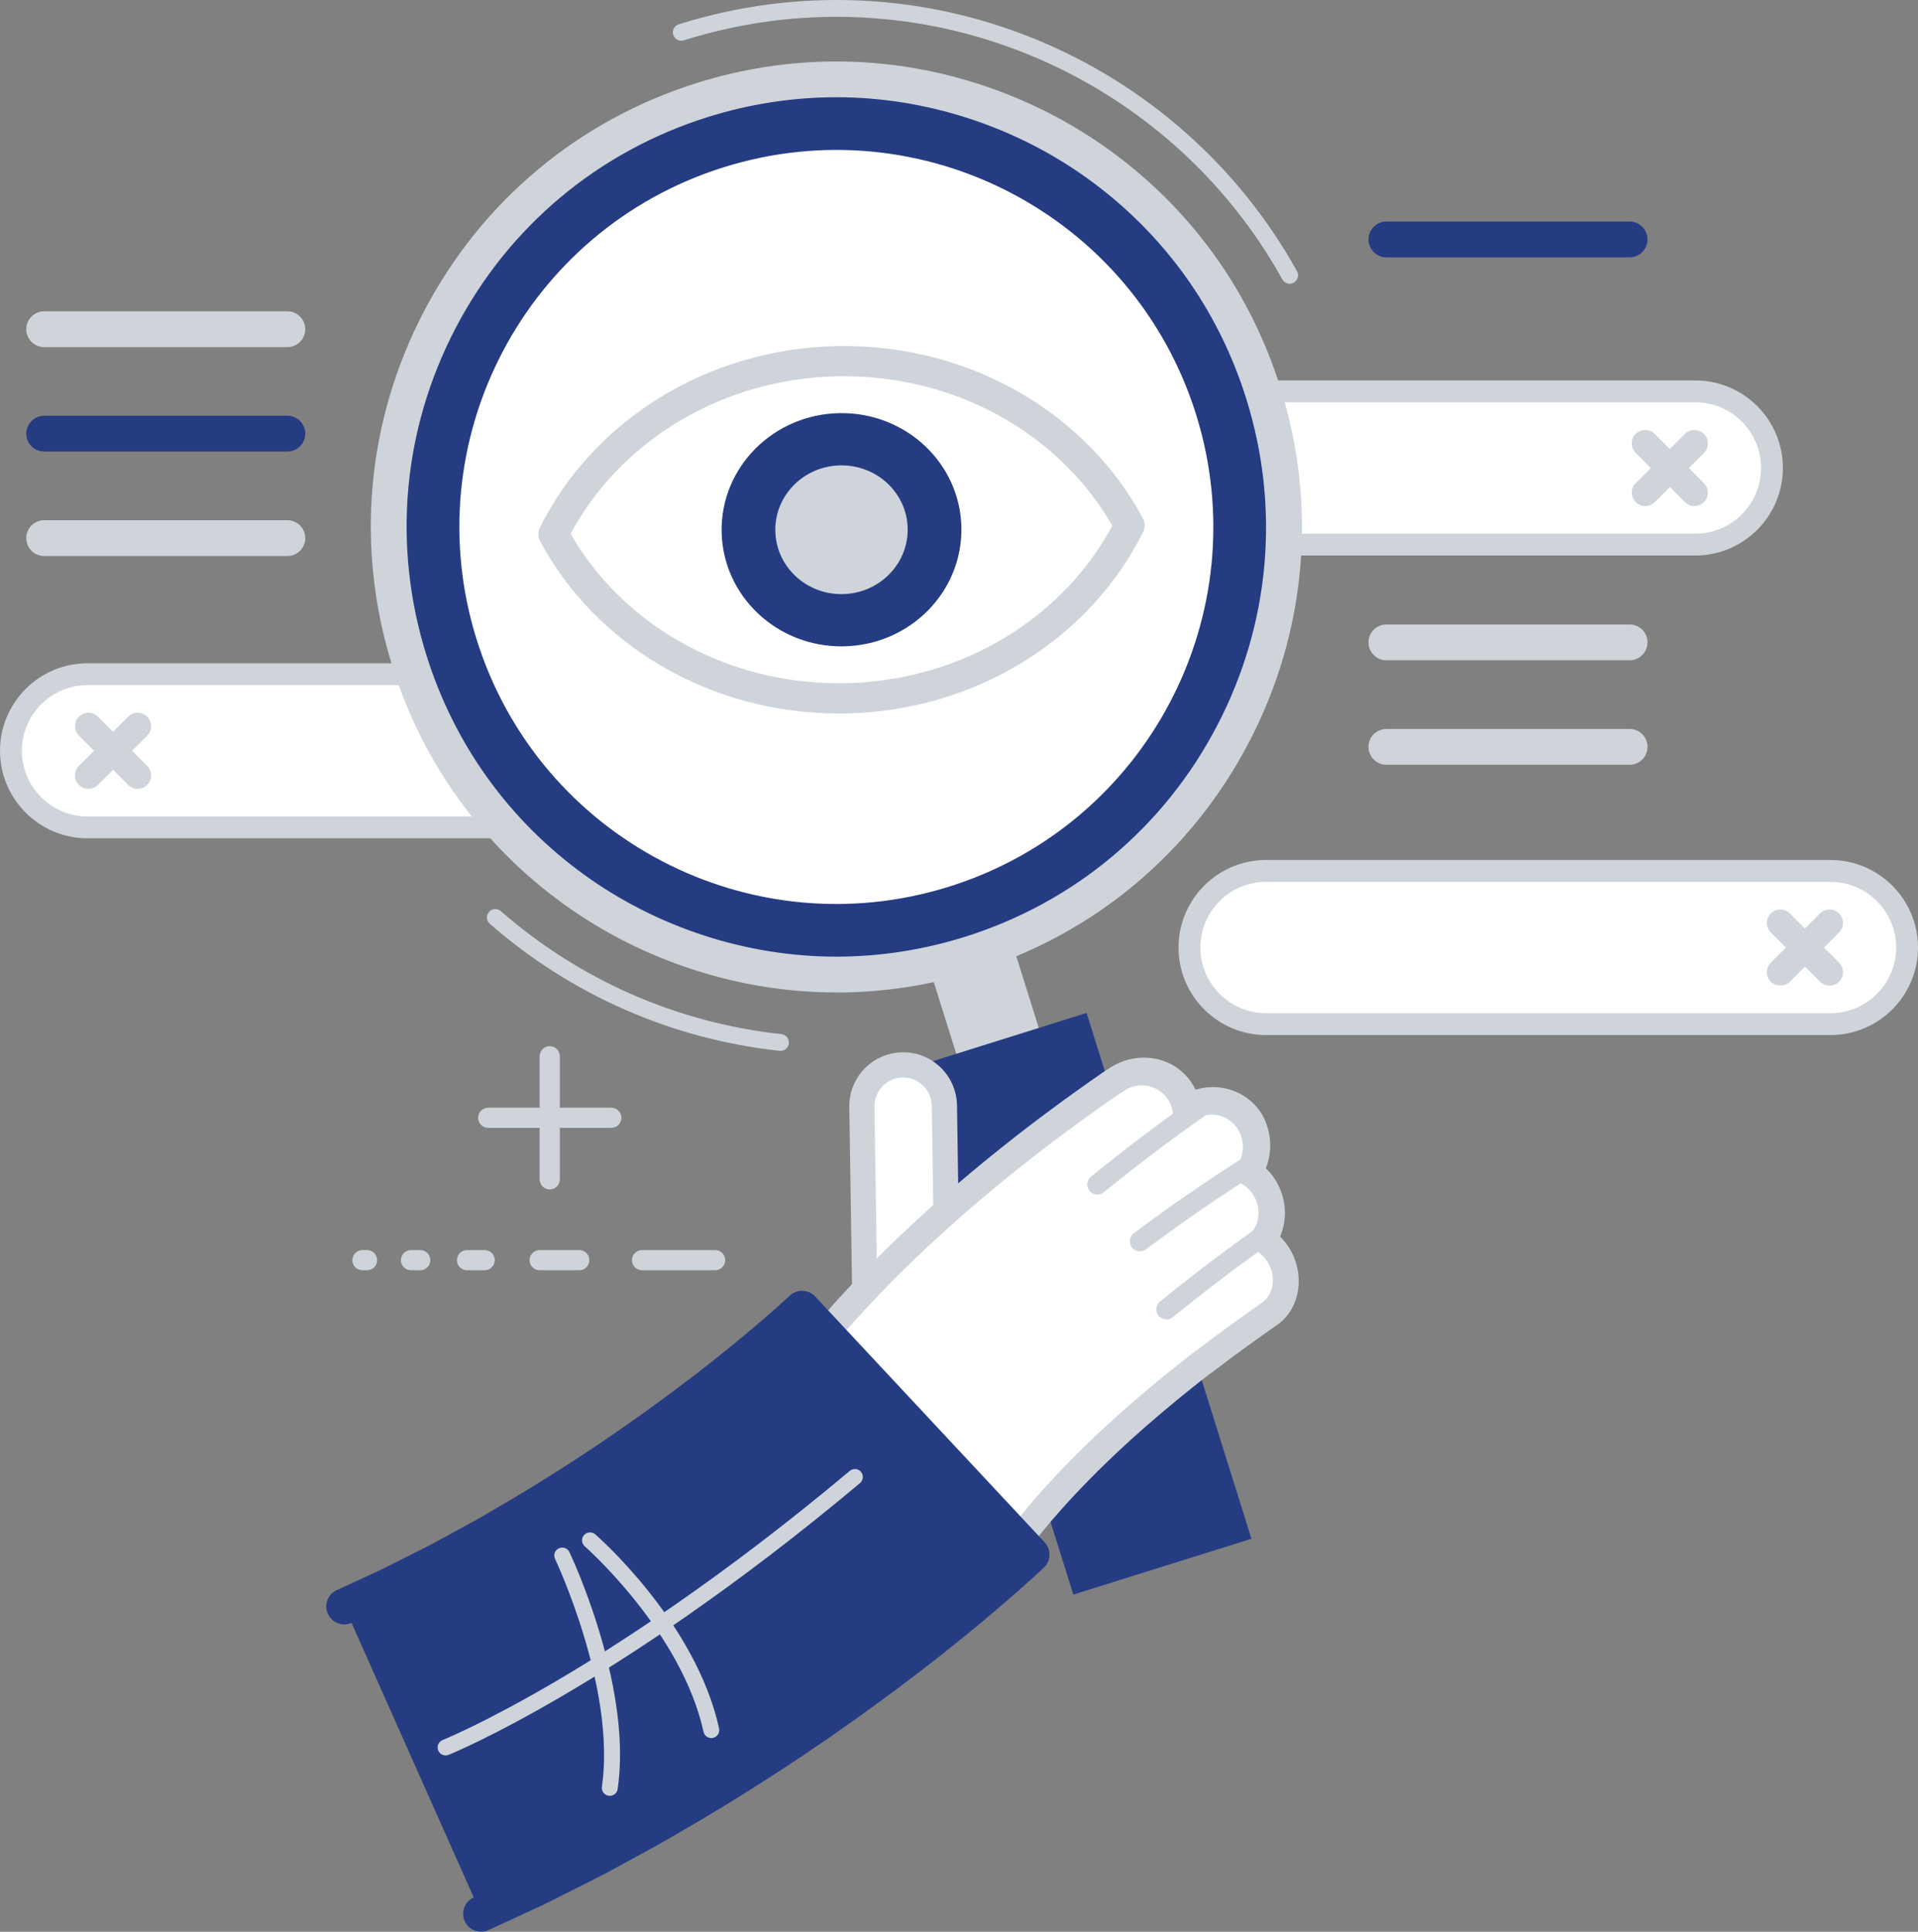 <?xml version="1.0" encoding="UTF-8"?><svg xmlns="http://www.w3.org/2000/svg" viewBox="0 0 399.48 402.31"><rect x="0" y="0" width="399.48" height="402.31" fill="#808080" stroke="none"/><defs><style>.d{fill:#ced4da;}.e{fill:#fff;}.f{fill:#253c82;}</style></defs><g id="a"/><g id="b"><g id="c"><g><g><path class="d" d="M59.85,72.29H9.2c-2.06,0-3.73-1.67-3.73-3.73s1.67-3.73,3.73-3.73H59.85c2.06,0,3.73,1.67,3.73,3.73s-1.67,3.73-3.73,3.73Z"/><path class="f" d="M59.85,94.04H9.2c-2.06,0-3.73-1.67-3.73-3.73s1.67-3.73,3.73-3.73H59.85c2.06,0,3.73,1.67,3.73,3.73s-1.67,3.73-3.73,3.73Z"/><path class="d" d="M59.85,115.8H9.2c-2.06,0-3.73-1.67-3.73-3.73s1.67-3.73,3.73-3.73H59.85c2.06,0,3.73,1.67,3.73,3.73s-1.67,3.73-3.73,3.73Z"/></g><path class="f" d="M339.41,53.6h-50.65c-2.06,0-3.73-1.67-3.73-3.73s1.67-3.73,3.73-3.73h50.65c2.06,0,3.73,1.67,3.73,3.73s-1.67,3.73-3.73,3.73Z"/><g><path class="d" d="M339.41,137.51h-50.65c-2.06,0-3.73-1.67-3.73-3.73s1.67-3.73,3.73-3.73h50.65c2.06,0,3.73,1.67,3.73,3.73s-1.67,3.73-3.73,3.73Z"/><path class="d" d="M339.41,159.27h-50.65c-2.06,0-3.73-1.67-3.73-3.73s1.67-3.73,3.73-3.73h50.65c2.06,0,3.73,1.67,3.73,3.73s-1.67,3.73-3.73,3.73Z"/></g><g><path class="d" d="M133.72,264.54h15.23c1.16,0,2.1-.94,2.1-2.1s-.94-2.1-2.1-2.1h-15.23c-1.16,0-2.1,.94-2.1,2.1s.94,2.1,2.1,2.1Z"/><path class="d" d="M112.4,264.54h8.25c1.16,0,2.1-.94,2.1-2.1s-.94-2.1-2.1-2.1h-8.25c-1.16,0-2.1,.94-2.1,2.1s.94,2.1,2.1,2.1Z"/><path class="d" d="M97.27,264.54h3.68c1.16,0,2.1-.94,2.1-2.1s-.94-2.1-2.1-2.1h-3.68c-1.16,0-2.1,.94-2.1,2.1s.94,2.1,2.1,2.1Z"/><path class="d" d="M85.6,264.54h1.93c1.16,0,2.1-.94,2.1-2.1s-.94-2.1-2.1-2.1h-1.93c-1.16,0-2.1,.94-2.1,2.1s.94,2.1,2.1,2.1Z"/><path class="d" d="M75.49,264.54h.96c1.16,0,2.1-.94,2.1-2.1s-.94-2.1-2.1-2.1h-.96c-1.16,0-2.1,.94-2.1,2.1s.94,2.1,2.1,2.1Z"/></g><g><g><path class="e" d="M397.21,197.33c0,8.81-7.14,15.96-15.95,15.96h-117.56c-8.81,0-15.95-7.14-15.95-15.96h0c0-8.81,7.14-15.96,15.95-15.96h117.56c8.81,0,15.95,7.14,15.95,15.96h0Z"/><path class="d" d="M381.25,215.56h-117.56c-10.05,0-18.23-8.18-18.23-18.23s8.18-18.23,18.23-18.23h117.56c10.05,0,18.23,8.18,18.23,18.23s-8.18,18.23-18.23,18.23Zm-117.56-31.91c-7.54,0-13.68,6.14-13.68,13.68s6.14,13.68,13.68,13.68h117.56c7.54,0,13.68-6.14,13.68-13.68s-6.14-13.68-13.68-13.68h-117.56Z"/></g><g><path class="d" d="M370.81,205.26c-.72,0-1.43-.27-1.98-.82-1.09-1.09-1.09-2.87,0-3.96l10.25-10.25c1.09-1.09,2.87-1.09,3.96,0,1.09,1.09,1.09,2.87,0,3.96l-10.25,10.25c-.55,.55-1.26,.82-1.98,.82Z"/><path class="d" d="M381.06,205.26c-.72,0-1.43-.27-1.98-.82l-10.25-10.25c-1.09-1.09-1.09-2.87,0-3.96,1.09-1.09,2.87-1.09,3.96,0l10.25,10.25c1.09,1.09,1.09,2.87,0,3.96-.55,.55-1.26,.82-1.98,.82Z"/></g></g><g><g><path class="e" d="M369.06,97.46c0,8.81-7.14,15.95-15.95,15.95h-117.56c-8.81,0-15.95-7.14-15.95-15.95h0c0-8.81,7.14-15.96,15.95-15.96h117.56c8.81,0,15.95,7.14,15.95,15.96h0Z"/><path class="d" d="M353.11,115.69h-117.56c-10.05,0-18.23-8.18-18.23-18.23s8.18-18.23,18.23-18.23h117.56c10.05,0,18.23,8.18,18.23,18.23s-8.18,18.23-18.23,18.23Zm-117.56-31.91c-7.54,0-13.68,6.14-13.68,13.68s6.14,13.68,13.68,13.68h117.56c7.54,0,13.68-6.14,13.68-13.68s-6.13-13.68-13.68-13.68h-117.56Z"/></g><g><path class="d" d="M342.67,105.39c-.72,0-1.43-.27-1.98-.82-1.09-1.09-1.09-2.87,0-3.96l10.25-10.25c1.09-1.09,2.87-1.09,3.96,0,1.09,1.09,1.09,2.87,0,3.96l-10.25,10.25c-.55,.55-1.26,.82-1.98,.82Z"/><path class="d" d="M352.91,105.39c-.72,0-1.43-.27-1.98-.82l-10.25-10.25c-1.09-1.09-1.09-2.87,0-3.96,1.09-1.09,2.87-1.09,3.96,0l10.25,10.25c1.09,1.09,1.09,2.87,0,3.96-.55,.55-1.26,.82-1.98,.82Z"/></g></g><g><g><path class="e" d="M2.27,156.36c0-8.81,7.14-15.95,15.95-15.95h117.56c8.81,0,15.95,7.14,15.95,15.95h0c0,8.81-7.14,15.95-15.95,15.95H18.23c-8.81,0-15.95-7.14-15.95-15.95h0Z"/><path class="d" d="M135.79,174.59H18.23c-10.05,0-18.23-8.18-18.23-18.23s8.18-18.23,18.23-18.23h117.56c10.05,0,18.23,8.18,18.23,18.23s-8.18,18.23-18.23,18.23Zm-117.56-31.91c-7.54,0-13.68,6.14-13.68,13.68s6.14,13.68,13.68,13.68h117.56c7.54,0,13.68-6.14,13.68-13.68s-6.14-13.68-13.68-13.68H18.23Z"/></g><g><path class="d" d="M18.42,164.28c-.72,0-1.43-.27-1.98-.82-1.09-1.09-1.09-2.87,0-3.96l10.25-10.25c1.09-1.09,2.87-1.09,3.96,0,1.09,1.09,1.09,2.87,0,3.96l-10.25,10.25c-.55,.55-1.26,.82-1.98,.82Z"/><path class="d" d="M28.67,164.28c-.72,0-1.43-.27-1.98-.82l-10.25-10.25c-1.09-1.09-1.09-2.87,0-3.96,1.09-1.09,2.87-1.09,3.96,0l10.25,10.25c1.09,1.09,1.09,2.87,0,3.96-.55,.55-1.26,.82-1.98,.82Z"/></g></g><rect class="d" x="205.13" y="189.04" width="18.01" height="96.16" transform="translate(-61.13 74.93) rotate(-17.41)"/><rect class="f" x="205.48" y="214.16" width="38.88" height="114.76" transform="translate(-70.93 79.72) rotate(-17.41)"/><g><path class="f" d="M146.32,20.81c-49.11,15.4-76.45,67.69-61.05,116.81,15.4,49.11,67.69,76.45,116.81,61.05,49.11-15.4,76.45-67.69,61.05-116.81-15.4-49.11-67.7-76.45-116.81-61.05Zm49.38,157.49c-37.87,11.87-78.19-9.2-90.06-47.07s9.2-78.19,47.07-90.06c37.87-11.87,78.19,9.2,90.06,47.07,11.87,37.87-9.2,78.19-47.07,90.06Z"/><path class="d" d="M174.18,206.69h0c-20.2,0-40.38-6.55-56.82-18.44-17.02-12.3-29.34-29.42-35.64-49.51-7.75-24.7-5.41-50.95,6.58-73.89,11.99-22.95,32.2-39.85,56.91-47.59,9.45-2.96,19.21-4.46,29.02-4.46,20.19,0,40.37,6.55,56.82,18.44,17.02,12.3,29.34,29.42,35.64,49.52,7.75,24.7,5.41,50.95-6.59,73.89-11.99,22.95-32.2,39.85-56.91,47.59-9.45,2.96-19.21,4.46-29.02,4.46Zm.05-186.44c-9.05,0-18.07,1.39-26.79,4.12-22.8,7.15-41.46,22.75-52.53,43.93-11.07,21.18-13.23,45.4-6.08,68.2,5.81,18.54,17.19,34.35,32.89,45.7,15.19,10.98,33.81,17.03,52.45,17.03h0c9.05,0,18.06-1.39,26.78-4.12,22.8-7.15,41.46-22.75,52.52-43.93,11.07-21.18,13.23-45.4,6.08-68.2-5.81-18.54-17.19-34.35-32.89-45.7-15.19-10.98-33.81-17.03-52.45-17.03Zm-.05,165.1c-15.75,0-31.48-5.11-44.31-14.38-13.27-9.59-22.88-22.95-27.79-38.62-6.04-19.27-4.22-39.73,5.14-57.62,9.35-17.89,25.11-31.07,44.38-37.11,7.37-2.31,14.98-3.48,22.63-3.48,15.75,0,31.49,5.11,44.31,14.38,13.27,9.59,22.88,22.95,27.79,38.61,6.04,19.27,4.22,39.73-5.14,57.62-9.35,17.89-25.11,31.07-44.38,37.11-7.37,2.31-14.98,3.48-22.63,3.48Zm.04-143.75c-6.89,0-13.76,1.06-20.4,3.14-35.84,11.24-55.86,49.54-44.62,85.38,4.43,14.12,13.09,26.16,25.04,34.8,11.56,8.36,25.75,12.96,39.94,12.96,6.89,0,13.76-1.06,20.4-3.14,35.84-11.24,55.86-49.54,44.62-85.38-4.43-14.12-13.09-26.16-25.04-34.8-11.56-8.36-25.75-12.96-39.94-12.96Z"/></g><path class="e" d="M249.1,86.26c12.97,41.37-10.05,85.42-51.42,98.39-41.37,12.97-85.42-10.05-98.39-51.42-12.97-41.37,10.05-85.42,51.42-98.39,41.37-12.97,85.42,10.05,98.39,51.42Z"/><g><g><path class="e" d="M174.73,75.21c-26.42,.4-49.03,15.09-59.45,36.03,11.06,20.62,34.1,34.6,60.52,34.2,26.42-.4,49.02-15.09,59.45-36.03-11.06-20.61-34.1-34.6-60.52-34.19Z"/><path class="d" d="M174.69,148.59c-13.12,0-25.89-3.43-36.94-9.91-10.81-6.34-19.54-15.31-25.24-25.95-.48-.9-.5-1.98-.04-2.89,5.46-10.97,14.06-20.3,24.89-26.99,11.08-6.85,23.99-10.58,37.33-10.78,.39,0,.77,0,1.16,0,13.11,0,25.89,3.43,36.94,9.91,10.81,6.34,19.53,15.31,25.24,25.95,.48,.9,.5,1.98,.04,2.89-5.46,10.97-14.07,20.3-24.89,26.99-11.08,6.85-23.99,10.58-37.33,10.78-.39,0-.78,0-1.16,0Zm-55.84-37.41c5.16,8.99,12.76,16.6,22.08,22.06,10.09,5.92,21.76,9.05,33.76,9.05,.35,0,.71,0,1.06,0,12.2-.19,24-3.59,34.11-9.84,9.34-5.77,16.85-13.69,21.81-22.98-5.16-8.99-12.77-16.59-22.08-22.06-10.09-5.92-21.76-9.05-33.75-9.05-.35,0-.71,0-1.07,0-12.2,.19-24,3.59-34.12,9.84-9.34,5.77-16.85,13.69-21.81,22.98Z"/></g><path class="f" d="M200.24,109.94c.2,13.41-10.81,24.46-24.6,24.67-13.79,.21-25.13-10.5-25.34-23.91-.21-13.41,10.81-24.45,24.6-24.66,13.79-.21,25.14,10.49,25.34,23.9Z"/></g><path class="d" d="M127.32,230.69h-10.72v-10.72c0-1.16-.94-2.1-2.1-2.1s-2.1,.94-2.1,2.1v10.72h-10.72c-1.16,0-2.1,.94-2.1,2.1s.94,2.1,2.1,2.1h10.72v10.72c0,1.16,.94,2.1,2.1,2.1s2.1-.94,2.1-2.1v-10.72h10.72c1.16,0,2.1-.94,2.1-2.1s-.94-2.1-2.1-2.1Z"/><g><path class="e" d="M196.7,230.24c-.07-4.75-3.98-8.53-8.72-8.46-4.74,.07-8.53,3.98-8.46,8.73l.71,46.39,17.18-.26-.71-46.39Z"/><path class="d" d="M179.95,279.5c-1.3-.14-2.33-1.23-2.35-2.57l-.71-46.39c-.09-6.19,4.86-11.29,11.04-11.39,3-.05,5.83,1.08,7.98,3.16,2.15,2.09,3.36,4.89,3.41,7.88l.71,46.39c.02,1.45-1.14,2.64-2.58,2.66-1.45,.02-2.64-1.13-2.67-2.58l-.71-46.39c-.02-1.59-.67-3.08-1.81-4.19-1.14-1.11-2.65-1.71-4.25-1.68-3.29,.05-5.92,2.77-5.88,6.06l.71,46.39c.02,1.45-1.14,2.64-2.58,2.66-.11,0-.21,0-.32-.01Z"/></g><g><path class="e" d="M167.21,288.28c-.6-.44-.96-1.15-1-1.98-.02-.41,.04-.84,.18-1.25,.14-.4,.35-.79,.62-1.14,0,0,.9-1.15,2.48-3.15,.81-.97,1.79-2.14,2.91-3.49,1.13-1.34,2.43-2.79,3.84-4.39,2.85-3.12,6.2-6.73,9.9-10.34,3.69-3.63,7.69-7.36,11.75-10.93,8.13-7.14,16.51-13.73,22.91-18.44,3.19-2.37,5.89-4.28,7.78-5.62,1.9-1.32,2.98-2.08,2.98-2.08,.13-.09,.27-.17,.41-.24l.5-.34c2.23-1.53,4.86-2.02,7.27-1.58,2.41,.44,4.6,1.82,6.01,3.99,.73,1.13,1.18,2.36,1.38,3.62l.21-.14c2.15-1.41,4.75-1.86,7.23-1.28,2.43,.57,4.47,2.07,5.75,4.18,2.03,3.38,1.76,7.49-.28,10.44,1.3,.74,2.45,1.82,3.3,3.18,2.22,3.55,1.96,7.91-.3,10.84,1.2,.73,2.26,1.75,3.09,3.02,1.42,2.17,1.9,4.65,1.58,6.91-.33,2.26-1.46,4.3-3.36,5.61,0,0-.86,.6-2.14,1.49-1.28,.9-2.98,2.11-4.66,3.34-1.68,1.23-3.36,2.47-4.59,3.41-.62,.47-1.14,.86-1.5,1.14-.36,.28-.56,.44-.56,.44-.13,.1-.27,.19-.41,.26,0,0-.67,.52-1.84,1.43-.58,.46-1.28,1.02-2.09,1.66-.81,.64-1.71,1.37-2.69,2.17-3.91,3.19-9.01,7.54-13.75,12.05-4.76,4.5-9.16,9.13-12.2,12.65-.79,.87-1.45,1.69-2.04,2.4-.59,.72-1.14,1.34-1.53,1.86-.81,1.03-1.27,1.62-1.27,1.62-.2,.25-.44,.44-.73,.57-.28,.13-.58,.2-.9,.21-.65,.02-1.36-.19-1.98-.65l-42.25-31.43Z"/><path class="d" d="M268.38,259.71c-.52-.81-1.11-1.54-1.76-2.18,1.54-3.55,1.37-7.95-.92-11.69-.58-.94-1.27-1.79-2.05-2.53,1.38-3.46,1.23-7.57-.75-11.15h0c-1.64-2.75-4.3-4.69-7.46-5.44-2.15-.51-4.37-.42-6.44,.22-.21-.43-.44-.85-.7-1.27-1.8-2.83-4.65-4.64-7.82-5.21-3.16-.57-6.63,.08-9.58,2.11l-.34,.23c-.2,.11-.39,.22-.57,.35,0,0-1.09,.76-3.01,2.09-1.9,1.35-4.62,3.27-7.84,5.66-6.45,4.75-14.89,11.38-23.09,18.59-4.1,3.61-8.14,7.38-11.87,11.04-3.74,3.65-7.13,7.3-10.02,10.46-1.43,1.63-2.74,3.1-3.89,4.45-1.14,1.37-2.13,2.56-2.95,3.54-1.6,2.04-2.52,3.2-2.52,3.2-.28,.36-.53,.73-.74,1.12-.21,.39-.38,.81-.52,1.23-.27,.84-.4,1.7-.36,2.52,.08,1.66,.82,3.06,2.03,3.92h0l42.88,30.57c1.26,.9,2.7,1.3,4,1.26,.65-.02,1.26-.16,1.79-.41,.27-.13,.51-.28,.75-.46,.24-.18,.46-.4,.65-.64,0,0,.45-.57,1.24-1.58,.38-.51,.91-1.11,1.49-1.81,.58-.7,1.22-1.49,2-2.35,2.97-3.44,7.29-7.98,11.97-12.41,4.66-4.44,9.68-8.72,13.54-11.88,1.92-1.58,3.57-2.87,4.71-3.78,1.16-.9,1.82-1.41,1.82-1.41,.2-.11,.38-.24,.57-.38,0,0,.2-.16,.56-.43,.36-.27,.87-.66,1.49-1.13,1.22-.94,2.89-2.16,4.55-3.38,1.67-1.22,3.36-2.42,4.62-3.31,1.27-.89,2.12-1.48,2.12-1.48,2.47-1.7,3.95-4.35,4.4-7.28,.44-2.93-.16-6.16-1.97-8.99Zm-5.61,11.66s-.86,.6-2.16,1.5c-1.29,.91-3,2.13-4.7,3.37-1.69,1.24-3.38,2.49-4.63,3.44-.63,.47-1.15,.87-1.51,1.15-.36,.28-.57,.44-.57,.44l.02-.08s-.68,.53-1.88,1.46c-.6,.46-1.32,1.03-2.14,1.69-.82,.65-1.75,1.39-2.75,2.21-4,3.25-9.2,7.69-14.07,12.29-4.87,4.6-9.4,9.35-12.53,12.97-.81,.9-1.49,1.74-2.11,2.47-.61,.74-1.17,1.38-1.58,1.91-.84,1.07-1.32,1.68-1.32,1.68l-41.63-32.25s.89-1.13,2.45-3.1c.79-.95,1.76-2.11,2.87-3.44,1.11-1.32,2.4-2.75,3.78-4.33,2.82-3.08,6.13-6.65,9.79-10.21,3.65-3.59,7.61-7.28,11.63-10.83,8.06-7.08,16.37-13.61,22.73-18.29,3.17-2.36,5.85-4.25,7.73-5.58,1.89-1.31,2.96-2.06,2.96-2.06l.02,.03,.88-.6c3.06-2.11,7.21-1.3,9.2,1.74h0c1.99,3.05,1.19,7.1-1.75,9.12,0,0,1.82-1.26,3.67-2.49,1.84-1.23,3.7-2.44,3.7-2.44,3.02-1.97,7.07-1.01,8.98,2.08h0c1.91,3.1,1.09,7.07-1.8,8.95,0,0-.93,.61-1.87,1.23-.93,.62-1.86,1.24-1.86,1.24,2.87-1.84,6.75-.86,8.68,2.16h0c1.96,3.07,1.29,7-1.47,8.85l-1.96,1.33c-.98,.67-1.95,1.34-1.95,1.34l-.02,.03c2.73-1.6,6.37-.61,8.3,2.3h0c2.01,3.04,1.48,6.92-1.15,8.74Z"/></g><path class="d" d="M237.19,260.59c-.57-.06-1.11-.35-1.47-.84-.69-.93-.49-2.25,.44-2.94l3.43-2.53c2.79-2.03,5.38-3.87,7.7-5.46,2.5-1.72,5.35-3.64,7.82-5.25l3.59-2.31c.98-.63,2.27-.35,2.9,.63,.63,.98,.34,2.27-.63,2.9l-3.58,2.3c-2.43,1.59-5.25,3.48-7.72,5.19-2.29,1.58-4.85,3.39-7.6,5.4l-3.42,2.52c-.44,.32-.96,.45-1.46,.4Z"/><path class="d" d="M228.43,248.77c-.57-.03-1.12-.3-1.51-.78-.73-.9-.59-2.22,.32-2.95l3.32-2.67c2.7-2.15,5.21-4.09,7.46-5.79,2.42-1.83,5.19-3.87,7.59-5.58l3.49-2.46c.95-.67,2.26-.44,2.93,.51,.67,.95,.44,2.26-.51,2.93l-3.48,2.46c-2.36,1.69-5.1,3.7-7.5,5.51-2.22,1.68-4.7,3.6-7.36,5.71l-3.31,2.66c-.42,.34-.94,.49-1.45,.46Z"/><path class="d" d="M242.81,274.78c-.57-.03-1.12-.3-1.51-.78-.73-.9-.59-2.23,.32-2.95l3.32-2.67c2.7-2.15,5.21-4.09,7.46-5.79,2.42-1.83,5.19-3.86,7.59-5.58l3.49-2.46c.95-.67,2.26-.44,2.93,.51,.67,.95,.44,2.26-.5,2.93l-3.48,2.45c-2.36,1.69-5.1,3.7-7.49,5.51-2.22,1.67-4.7,3.6-7.36,5.71l-3.31,2.66c-.42,.34-.94,.49-1.45,.46Z"/><g><path class="f" d="M214.88,323.75s-.11,.1-.33,.31c-.21,.19-.52,.48-.92,.85-.39,.36-.88,.8-1.46,1.33-.58,.53-1.23,1.1-1.95,1.74-.73,.64-1.53,1.35-2.41,2.12-.87,.75-1.82,1.56-2.83,2.42-2.02,1.75-4.31,3.6-6.8,5.66-10,8.16-23.66,18.29-37.95,27.58-7.13,4.66-14.41,9.1-21.36,13.09-3.43,2.06-6.88,3.85-10.1,5.62-1.62,.88-3.19,1.73-4.71,2.56-1.54,.8-3.04,1.54-4.48,2.27-2.88,1.45-5.51,2.77-7.85,3.94-2.37,1.13-4.46,2.07-6.16,2.86-3.42,1.57-5.38,2.47-5.38,2.47l-28.49-64.01s1.62-.75,4.44-2.05c1.41-.66,3.14-1.43,5.1-2.36,1.95-.98,4.14-2.08,6.53-3.29,1.2-.6,2.45-1.22,3.73-1.88,1.27-.69,2.59-1.41,3.94-2.15,2.7-1.49,5.59-2.97,8.48-4.72,5.84-3.36,12-7.11,18.04-11.06,12.09-7.87,23.73-16.5,32.02-23.26,2.05-1.7,3.97-3.24,5.57-4.64,.81-.69,1.57-1.34,2.28-1.94,.68-.6,1.3-1.15,1.87-1.65,.57-.5,1.07-.94,1.48-1.32,.41-.38,.77-.7,1.05-.96,.29-.26,.51-.46,.63-.58,.13-.12,.2-.19,.2-.19l47.81,51.21Z"/><path class="f" d="M68.12,335.6c.05,.18,.12,.35,.2,.53,.86,1.87,3.08,2.69,4.95,1.83l4.44-2.05c.52-.24,1.07-.49,1.66-.76,1.04-.47,2.21-1.01,3.48-1.61,.03-.01,.05-.02,.08-.04l6.53-3.29c.44-.22,.88-.44,1.33-.67,.8-.4,1.61-.81,2.44-1.23,.02-.01,.05-.03,.07-.04l3.94-2.15c.78-.43,1.56-.85,2.35-1.28,2.02-1.09,4.11-2.22,6.24-3.5,6.18-3.55,12.3-7.3,18.19-11.15,11.1-7.22,22.89-15.79,32.34-23.5,.64-.53,1.24-1.02,1.82-1.5,1.37-1.13,2.67-2.19,3.83-3.2l2.26-1.93s.03-.03,.05-.04l1.87-1.65c.24-.21,.46-.41,.67-.59l42.73,45.76c-.55,.5-1.15,1.04-1.83,1.63l-2.39,2.11-2.81,2.4c-1.49,1.29-3.15,2.66-4.91,4.1-.6,.5-1.22,1-1.85,1.52-11.04,9-24.75,18.97-37.61,27.33-6.87,4.49-13.99,8.85-21.18,12.98-.02,.01-.04,.02-.06,.03-2.47,1.48-4.98,2.84-7.4,4.15-.87,.47-1.73,.94-2.57,1.4l-4.66,2.53c-.99,.52-1.98,1.01-2.93,1.49-.5,.25-1,.5-1.49,.75l-7.8,3.92c-1.56,.74-3.01,1.41-4.29,1.99-.64,.29-1.25,.57-1.81,.83l-5.37,2.47c-1.87,.86-2.69,3.08-1.83,4.95,.86,1.87,3.08,2.69,4.95,1.83l5.38-2.47c.57-.26,1.16-.54,1.79-.83,1.31-.6,2.8-1.29,4.42-2.05,.02-.01,.05-.02,.07-.03l7.85-3.94c.49-.25,.98-.49,1.47-.74,.99-.5,2.01-1.01,3.05-1.55,.02-.01,.04-.02,.06-.03l4.71-2.56c.85-.47,1.69-.92,2.55-1.39,2.49-1.35,5.06-2.74,7.65-4.29,7.3-4.19,14.54-8.63,21.51-13.18,13.06-8.5,27.01-18.64,38.26-27.82,.64-.53,1.25-1.03,1.85-1.52,1.8-1.48,3.49-2.87,5.04-4.21l2.81-2.4s.03-.03,.04-.04l2.41-2.12c.74-.65,1.4-1.23,2.01-1.79l2.73-2.51c1.5-1.41,1.58-3.77,.18-5.27l-47.81-51.21c-.68-.73-1.61-1.15-2.6-1.18-.99-.03-1.95,.33-2.68,1.01l-.2,.18-.03,.03c-.11,.1-.3,.27-.55,.5l-1.06,.96c-.38,.36-.85,.77-1.43,1.27l-1.85,1.63-2.25,1.92-.03,.02c-1.08,.94-2.34,1.98-3.68,3.07-.59,.49-1.2,.99-1.83,1.5-9.23,7.53-20.78,15.92-31.67,23.01-5.79,3.78-11.8,7.46-17.86,10.95-.02,.01-.05,.03-.07,.04-1.99,1.2-4.01,2.29-5.97,3.35-.81,.44-1.6,.87-2.38,1.3l-3.89,2.12c-.79,.41-1.56,.79-2.32,1.17-.46,.23-.91,.46-1.36,.68l-6.49,3.27c-1.21,.57-2.34,1.09-3.34,1.55-.6,.28-1.17,.53-1.69,.78l-4.43,2.04c-1.7,.78-2.53,2.68-2.02,4.42Z"/><path class="d" d="M91.22,364.38c.02,.05,.03,.11,.05,.16,.34,.85,1.31,1.26,2.16,.92,.36-.14,8.96-3.63,23.89-12.38,13.74-8.05,35.61-22.25,61.8-44.21,.7-.59,.79-1.63,.21-2.34-.59-.7-1.63-.79-2.34-.2-26.02,21.81-47.72,35.91-61.35,43.89-14.72,8.62-23.37,12.13-23.45,12.16-.8,.32-1.21,1.19-.97,2Z"/><g><path class="d" d="M125.41,372.8c.17,.61,.69,1.08,1.36,1.18,.91,.13,1.75-.5,1.88-1.4,1.3-9.06,0-20.13-3.86-32.89-2.86-9.45-6.06-16.17-6.19-16.45-.39-.83-1.38-1.18-2.21-.78-.83,.39-1.18,1.38-.78,2.21,.13,.27,12.71,26.93,9.76,47.44-.04,.24-.02,.48,.05,.7Z"/><path class="d" d="M121.3,321.26c.09,.29,.25,.57,.5,.78,.2,.18,20.17,17.82,24.73,38.63,.2,.89,1.08,1.46,1.97,1.26,.9-.2,1.46-1.08,1.27-1.97-4.8-21.91-24.94-39.67-25.79-40.42-.69-.6-1.74-.53-2.34,.16-.38,.44-.5,1.03-.34,1.55Z"/></g></g><path class="d" d="M189.05,110.11c.11,7.4-5.96,13.5-13.58,13.62-7.61,.12-13.87-5.79-13.99-13.2-.11-7.4,5.97-13.5,13.58-13.61,7.61-.12,13.88,5.79,13.99,13.19Z"/><path class="d" d="M268.61,59.09c-.62,0-1.21-.33-1.53-.9-11.67-21.09-30.47-37.73-52.94-46.86-11.19-4.55-22.94-7.14-34.95-7.71-12.42-.59-24.79,1.02-36.77,4.78-.92,.29-1.9-.22-2.19-1.15-.29-.92,.22-1.9,1.15-2.19C153.75,1.18,166.53-.48,179.36,.12c12.4,.59,24.55,3.26,36.1,7.96,23.2,9.43,42.62,26.62,54.68,48.41,.47,.85,.16,1.91-.68,2.38-.27,.15-.56,.22-.85,.22Z"/><path class="d" d="M162.57,218.85c-.06,0-.13,0-.19,0-22.44-2.44-43.31-11.59-60.37-26.46-.73-.64-.8-1.74-.17-2.47,.64-.73,1.74-.8,2.47-.17,16.51,14.4,36.72,23.26,58.45,25.62,.96,.1,1.65,.97,1.55,1.93-.1,.9-.86,1.56-1.74,1.56Z"/></g></g></g></svg>
